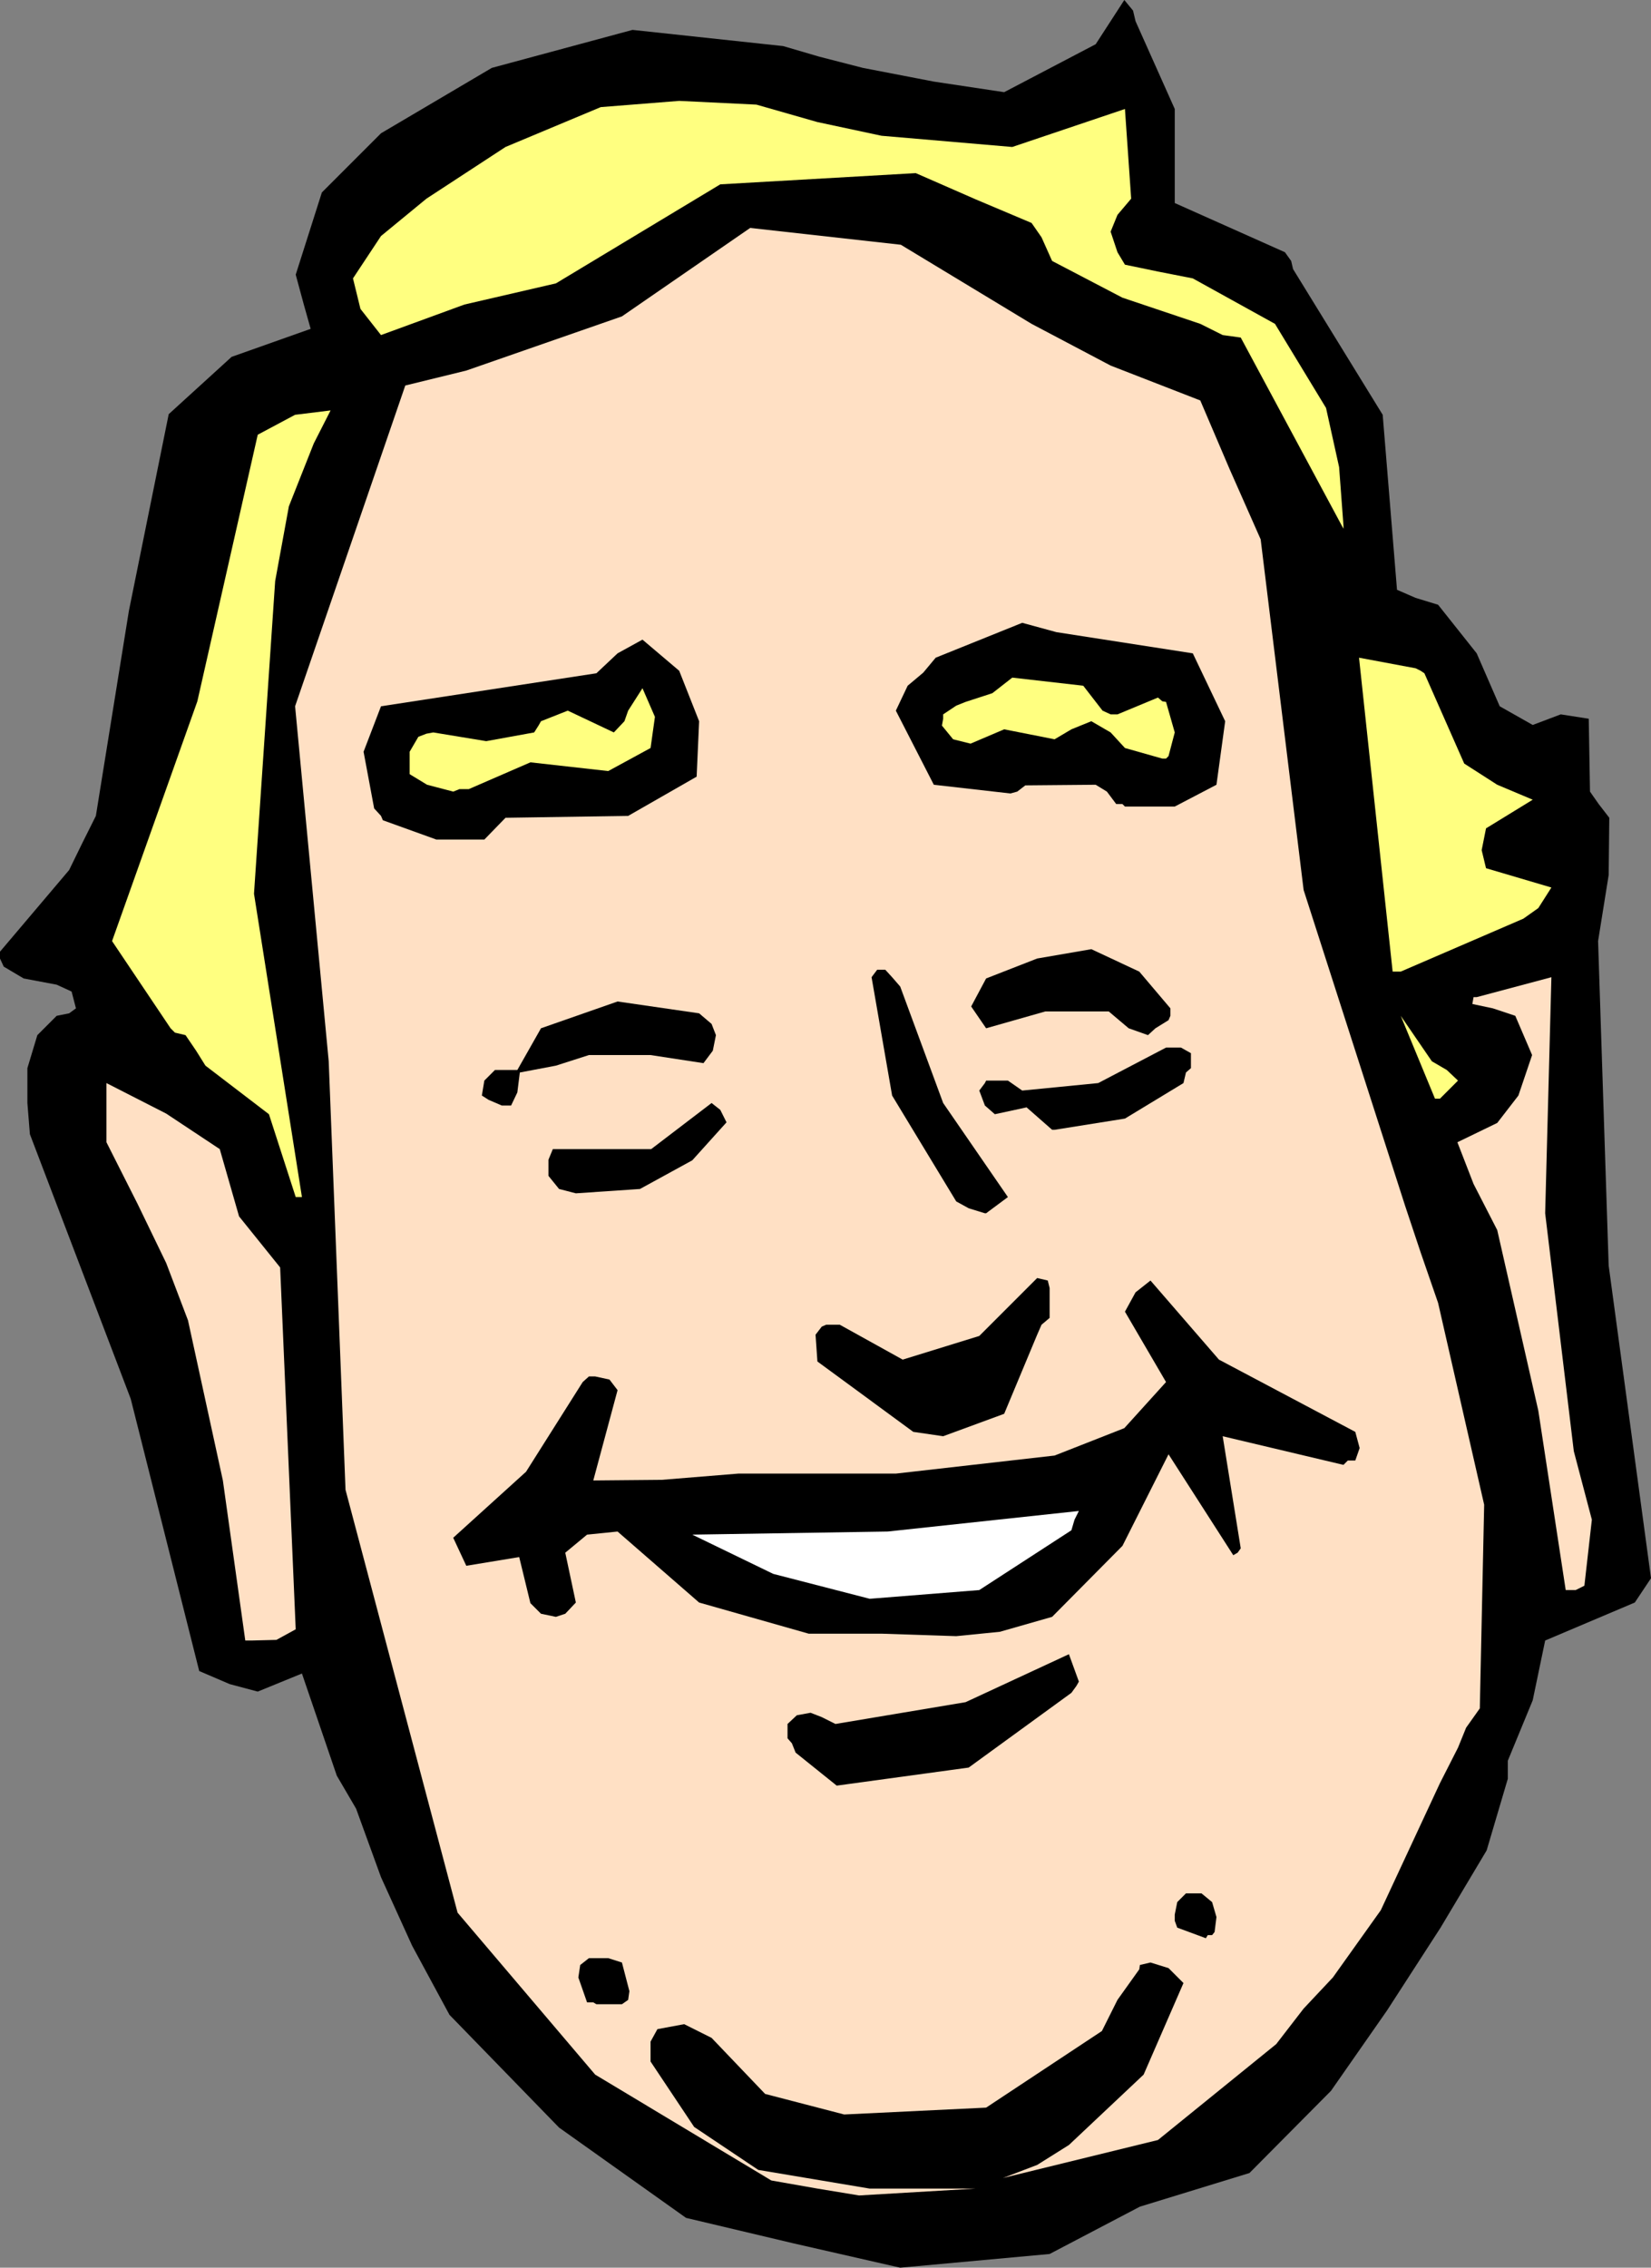 <?xml version="1.0" encoding="UTF-8" standalone="no"?>
<svg
   version="1.0"
   width="113.377mm"
   height="155.668mm"
   id="svg24"
   sodipodi:docname="Yellow Hair.wmf"
   xmlns:inkscape="http://www.inkscape.org/namespaces/inkscape"
   xmlns:sodipodi="http://sodipodi.sourceforge.net/DTD/sodipodi-0.dtd"
   xmlns="http://www.w3.org/2000/svg"
   xmlns:svg="http://www.w3.org/2000/svg">
  <rect width="100%" height="100%" fill="#808080" stroke="none"/>
  <sodipodi:namedview
     id="namedview24"
     pagecolor="#ffffff"
     bordercolor="#000000"
     borderopacity="0.25"
     inkscape:showpageshadow="2"
     inkscape:pageopacity="0.0"
     inkscape:pagecheckerboard="0"
     inkscape:deskcolor="#d1d1d1"
     inkscape:document-units="mm" />
  <defs
     id="defs1">
    <pattern
       id="WMFhbasepattern"
       patternUnits="userSpaceOnUse"
       width="6"
       height="6"
       x="0"
       y="0" />
  </defs>
  <path
     style="fill:#000000;fill-opacity:1;fill-rule:evenodd;stroke:none"
     d="m 272.425,584.798 23.429,-12.281 28.438,-8.726 21.167,-21.33 14.542,-20.845 13.896,-21.492 11.957,-20.037 5.494,-18.583 v -4.686 l 6.463,-15.674 3.232,-15.513 23.268,-9.857 4.201,-6.302 -10.987,-81.119 -2.747,-84.189 2.747,-17.129 0.162,-14.866 -2.747,-3.555 -2.262,-3.232 -0.323,-18.906 -7.271,-1.131 -7.271,2.747 -8.564,-4.848 -5.978,-13.735 -10.018,-12.604 -5.817,-1.778 -4.847,-2.101 -3.716,-45.407 -23.268,-37.812 -0.485,-2.101 -1.616,-2.262 -28.6,-12.766 V 28.278 L 294.723,5.494 294.077,2.747 291.815,0 l -7.433,11.473 -23.752,12.443 -18.259,-2.747 -18.42,-3.555 -11.311,-2.909 -9.372,-2.747 -39.102,-4.201 -36.517,9.857 -28.761,16.967 -15.35,15.351 -6.786,21.33 2.101,7.756 1.777,6.302 -20.521,7.272 -16.32,14.866 -10.341,51.063 -8.564,53.163 -3.393,6.787 -3.555,7.272 L 0,246.911 v 1.778 l 0.969,2.101 5.171,3.07 8.564,1.616 3.878,1.778 1.131,4.363 -1.777,1.293 -3.232,0.646 -5.009,5.009 -2.585,8.564 v 9.049 l 0.646,8.08 26.176,68.676 17.774,70.615 7.917,3.393 7.271,1.939 11.472,-4.686 9.049,26.501 5.009,8.564 6.463,17.775 8.079,17.775 9.695,17.937 28.438,29.248 32.962,23.431 27.953,6.625 27.63,6.302 z"
     id="path1" />
  <path
     style="fill:#ffe0c4;fill-opacity:1;fill-rule:evenodd;stroke:none"
     d="m 222.981,569.609 30.216,-1.778 h -27.469 l -28.923,-4.848 -16.643,-11.15 -11.311,-16.967 v -5.171 l 1.777,-3.232 6.948,-1.293 7.11,3.555 13.896,14.543 20.521,5.333 36.84,-1.778 30.054,-19.876 4.04,-8.08 5.655,-7.918 0.162,-1.131 2.747,-0.646 4.686,1.454 3.878,3.878 -10.341,23.754 -19.39,18.26 -8.241,5.171 -8.887,3.393 40.234,-9.857 30.7,-24.885 7.11,-9.211 7.594,-8.08 12.442,-17.452 15.35,-32.965 4.686,-9.211 2.101,-5.171 3.555,-5.009 1.131,-52.84 -11.957,-52.356 -4.524,-13.089 -4.04,-12.119 -26.338,-81.927 -11.149,-90.976 -8.079,-18.26 -7.594,-17.775 -23.268,-9.049 -20.521,-10.827 -33.932,-20.522 -39.102,-4.363 -33.286,22.946 -40.395,14.058 -15.835,3.878 -28.6,83.219 8.725,92.107 4.363,111.175 29.084,109.72 35.709,42.014 45.727,27.47 11.957,2.101 z"
     id="path2" />
  <path
     style="fill:#000000;fill-opacity:1;fill-rule:evenodd;stroke:none"
     d="m 154.794,520 h 6.625 l 1.616,-1.131 0.323,-2.262 -1.939,-7.433 -3.555,-1.131 h -5.009 l -2.262,1.778 -0.485,3.232 2.262,6.464 h 1.616 z"
     id="path3" />
  <path
     style="fill:#000000;fill-opacity:1;fill-rule:evenodd;stroke:none"
     d="m 313.466,502.064 h 1.131 l 0.646,-0.808 0.485,-3.878 -1.131,-3.878 -2.747,-2.262 H 307.811 l -2.262,2.262 -0.646,3.232 v 1.616 l 0.646,1.778 7.433,2.747 z"
     id="path4" />
  <path
     style="fill:#000000;fill-opacity:1;fill-rule:evenodd;stroke:none"
     d="m 217.164,463.282 34.255,-4.686 26.661,-19.391 1.293,-1.778 0.646,-1.131 -2.585,-7.11 -26.822,12.443 -33.77,5.656 -3.555,-1.778 -2.908,-1.131 -3.555,0.646 -2.424,2.262 v 1.616 2.101 l 1.131,1.293 0.969,2.424 z"
     id="path5" />
  <path
     style="fill:#000000;fill-opacity:1;fill-rule:evenodd;stroke:none"
     d="m 248.188,424.5 11.311,-1.131 13.573,-3.878 18.259,-18.421 11.957,-23.754 16.804,26.178 1.131,-0.646 0.808,-1.131 -4.686,-29.086 31.347,7.433 1.131,-1.131 h 1.939 l 1.131,-3.232 -1.131,-4.201 -35.386,-18.745 -17.774,-20.522 -3.878,3.07 -2.747,5.009 10.664,18.26 -10.826,11.958 -18.097,7.11 -41.203,4.686 h -40.88 l -19.874,1.616 -17.774,0.162 6.302,-23.431 -2.101,-2.747 -3.716,-0.808 h -1.616 l -1.616,1.454 -14.704,23.269 -18.905,17.129 3.393,7.272 13.734,-2.262 2.908,11.958 2.747,2.747 3.878,0.808 2.424,-0.808 2.747,-2.909 -2.747,-12.927 5.655,-4.686 7.917,-0.808 21.167,18.421 28.438,8.08 h 18.905 z"
     id="path6" />
  <path
     style="fill:#ffe0c4;fill-opacity:1;fill-rule:evenodd;stroke:none"
     d="m 65.44,425.631 6.302,-0.162 5.009,-2.747 -4.04,-93.884 -10.664,-13.25 -5.009,-17.452 -13.896,-9.211 -15.512,-7.918 v 15.351 l 8.079,15.998 7.433,15.351 5.655,14.866 9.049,41.529 5.817,41.529 h 1.131 z"
     id="path7" />
  <path
     style="fill:#ffe0c4;fill-opacity:1;fill-rule:evenodd;stroke:none"
     d="m 406.86,412.542 h 2.101 l 2.262,-1.131 1.939,-17.129 -4.686,-17.775 -7.433,-61.728 1.616,-61.243 -19.39,5.171 h -0.808 l -0.323,1.778 5.332,1.131 5.817,1.939 4.363,10.18 -3.555,10.503 -5.494,7.11 -10.341,5.009 4.201,10.827 6.14,11.958 10.664,46.861 7.11,46.538 z"
     id="path8" />
  <path
     style="fill:#ffffff;fill-opacity:1;fill-rule:evenodd;stroke:none"
     d="m 225.728,414.804 28.438,-2.262 23.914,-15.513 0.808,-2.747 1.131,-2.262 -49.605,5.333 -50.736,0.808 21.005,10.18 z"
     id="path9" />
  <path
     style="fill:#000000;fill-opacity:1;fill-rule:evenodd;stroke:none"
     d="m 244.795,372.629 15.835,-5.817 8.564,-20.522 1.131,-2.585 2.101,-1.778 v -7.756 l -0.485,-1.939 -2.747,-0.646 -15.027,15.028 -19.874,6.14 -16.32,-9.049 h -1.131 -2.424 l -1.131,0.485 -1.616,2.101 0.485,6.948 24.883,18.26 z"
     id="path10" />
  <path
     style="fill:#000000;fill-opacity:1;fill-rule:evenodd;stroke:none"
     d="m 255.944,314.779 5.655,-4.201 -16.804,-24.4 -11.149,-30.218 -2.101,-2.424 -1.777,-1.939 h -2.101 l -1.454,1.939 5.332,30.702 16.643,27.47 3.232,1.778 4.201,1.293 z"
     id="path11" />
  <path
     style="fill:#000000;fill-opacity:1;fill-rule:evenodd;stroke:none"
     d="m 149.462,309.609 16.643,-1.131 13.573,-7.433 8.887,-9.857 -1.616,-3.232 -2.262,-1.778 -15.673,11.958 h -25.53 l -1.131,2.747 v 4.201 l 2.747,3.393 z"
     id="path12" />
  <path
     style="fill:#ffff80;fill-opacity:1;fill-rule:evenodd;stroke:none"
     d="m 78.367,310.578 -12.442,-78.695 5.494,-81.119 3.555,-19.391 6.463,-16.321 4.363,-8.564 -9.21,1.131 -9.695,5.171 -15.673,69.161 -22.137,62.213 15.189,22.623 1.131,1.131 2.747,0.646 2.747,4.04 2.424,3.878 16.481,12.604 6.948,21.492 h 0.969 z"
     id="path13" />
  <path
     style="fill:#ffe0c4;fill-opacity:1;fill-rule:evenodd;stroke:none"
     d="m 125.71,308.962 0.485,-8.08 -2.424,-1.616 -3.232,0.646 -1.293,2.909 v 3.878 z"
     id="path14" />
  <path
     style="fill:#000000;fill-opacity:1;fill-rule:evenodd;stroke:none"
     d="m 273.717,293.126 18.259,-2.909 15.189,-9.211 0.646,-2.747 1.293,-1.131 v -1.293 -2.585 l -2.585,-1.454 h -3.878 l -17.612,9.211 -19.713,1.939 -3.716,-2.585 h -5.655 l -0.323,0.646 -1.454,1.939 1.454,3.878 2.585,2.262 8.241,-1.778 6.625,5.817 z"
     id="path15" />
  <path
     style="fill:#ffff80;fill-opacity:1;fill-rule:evenodd;stroke:none"
     d="m 373.736,285.047 4.686,-4.686 -2.908,-2.747 -3.878,-2.262 -8.079,-11.796 8.887,21.492 h 0.808 z"
     id="path16" />
  <path
     style="fill:#000000;fill-opacity:1;fill-rule:evenodd;stroke:none"
     d="m 130.234,286.824 h 0.969 1.454 l 1.616,-3.393 0.646,-5.171 9.372,-1.778 8.564,-2.747 h 15.996 l 13.734,2.101 2.424,-3.232 0.808,-4.04 -1.131,-2.909 -3.232,-2.747 -21.167,-3.07 -19.874,6.948 -6.14,10.827 h -5.817 l -2.747,2.747 -0.646,3.878 1.777,1.131 z"
     id="path17" />
  <path
     style="fill:#000000;fill-opacity:1;fill-rule:evenodd;stroke:none"
     d="m 297.955,268.564 1.939,-1.778 3.393,-2.101 0.485,-1.131 v -1.939 l -8.079,-9.534 -12.442,-5.817 -14.058,2.424 -13.25,5.171 -3.878,7.272 3.878,5.656 15.35,-4.363 H 287.775 l 5.171,4.363 z"
     id="path18" />
  <path
     style="fill:#ffff80;fill-opacity:1;fill-rule:evenodd;stroke:none"
     d="m 363.556,252.082 31.831,-13.735 3.878,-2.747 3.393,-5.333 -16.966,-5.009 -1.131,-4.686 1.131,-5.656 12.119,-7.433 -9.21,-3.878 -8.564,-5.494 -10.341,-23.431 -0.969,-0.646 -1.293,-0.646 -14.704,-2.747 8.725,81.442 h 1.131 z"
     id="path19" />
  <path
     style="fill:#000000;fill-opacity:1;fill-rule:evenodd;stroke:none"
     d="m 113.268,217.825 h 12.442 l 5.494,-5.656 31.831,-0.485 17.774,-10.18 0.646,-14.382 -5.171,-13.089 -9.533,-8.08 -6.463,3.555 -5.494,5.171 -55.907,8.564 -4.524,11.796 2.747,14.705 1.777,1.939 0.485,1.131 z"
     id="path20" />
  <path
     style="fill:#000000;fill-opacity:1;fill-rule:evenodd;stroke:none"
     d="m 291.976,209.261 h 12.926 l 10.826,-5.656 2.262,-16.482 -8.402,-17.613 -35.386,-5.494 -8.887,-2.424 -22.46,9.049 -3.232,3.878 -4.04,3.393 -3.07,6.464 9.856,19.229 19.874,2.262 1.777,-0.485 2.101,-1.616 18.259,-0.162 2.908,1.778 2.424,3.232 h 1.616 z"
     id="path21" />
  <path
     style="fill:#ffff80;fill-opacity:1;fill-rule:evenodd;stroke:none"
     d="m 117.631,205.382 1.616,-0.646 h 2.424 l 15.996,-6.948 20.198,2.262 10.987,-5.979 1.131,-8.08 -3.232,-7.433 -3.716,5.817 -0.969,2.747 -2.747,2.909 -11.957,-5.656 -6.948,2.747 -0.646,1.131 -1.131,1.778 -12.442,2.262 -13.734,-2.262 -1.777,0.323 -2.101,0.808 -2.262,3.878 v 5.817 l 4.524,2.747 z"
     id="path22" />
  <path
     style="fill:#ffff80;fill-opacity:1;fill-rule:evenodd;stroke:none"
     d="m 302.64,196.818 0.646,-0.646 1.616,-6.14 -2.262,-7.918 -0.969,-0.162 -1.131,-0.97 -10.503,4.363 h -1.777 l -2.101,-0.97 -5.009,-6.464 -18.42,-2.101 -5.171,4.04 -6.948,2.262 -2.424,0.97 -3.393,2.262 v 1.131 l -0.323,1.778 2.908,3.555 4.524,1.131 8.725,-3.717 13.088,2.585 4.363,-2.585 5.171,-2.101 5.009,2.909 3.716,4.04 9.695,2.747 z"
     id="path23" />
  <path
     style="fill:#ffff80;fill-opacity:1;fill-rule:evenodd;stroke:none"
     d="m 348.691,136.383 -1.131,-15.19 -3.393,-15.351 -13.25,-21.815 -21.329,-11.796 -9.049,-1.778 -8.564,-1.778 -1.939,-3.232 -1.777,-5.333 1.777,-4.363 3.555,-4.201 -1.616,-23.269 -29.246,9.857 -33.932,-2.909 -16.643,-3.555 -15.835,-4.525 -20.036,-0.97 -20.359,1.616 -24.722,10.342 -20.521,13.412 -11.795,9.695 -7.271,10.988 1.939,7.918 5.332,6.787 21.652,-7.918 23.752,-5.494 42.657,-25.693 50.736,-2.909 15.512,6.787 14.542,6.14 2.585,3.717 2.747,6.14 18.259,9.534 20.198,6.787 5.817,2.909 4.686,0.646 26.661,49.608 z"
     id="path24" />
</svg>
